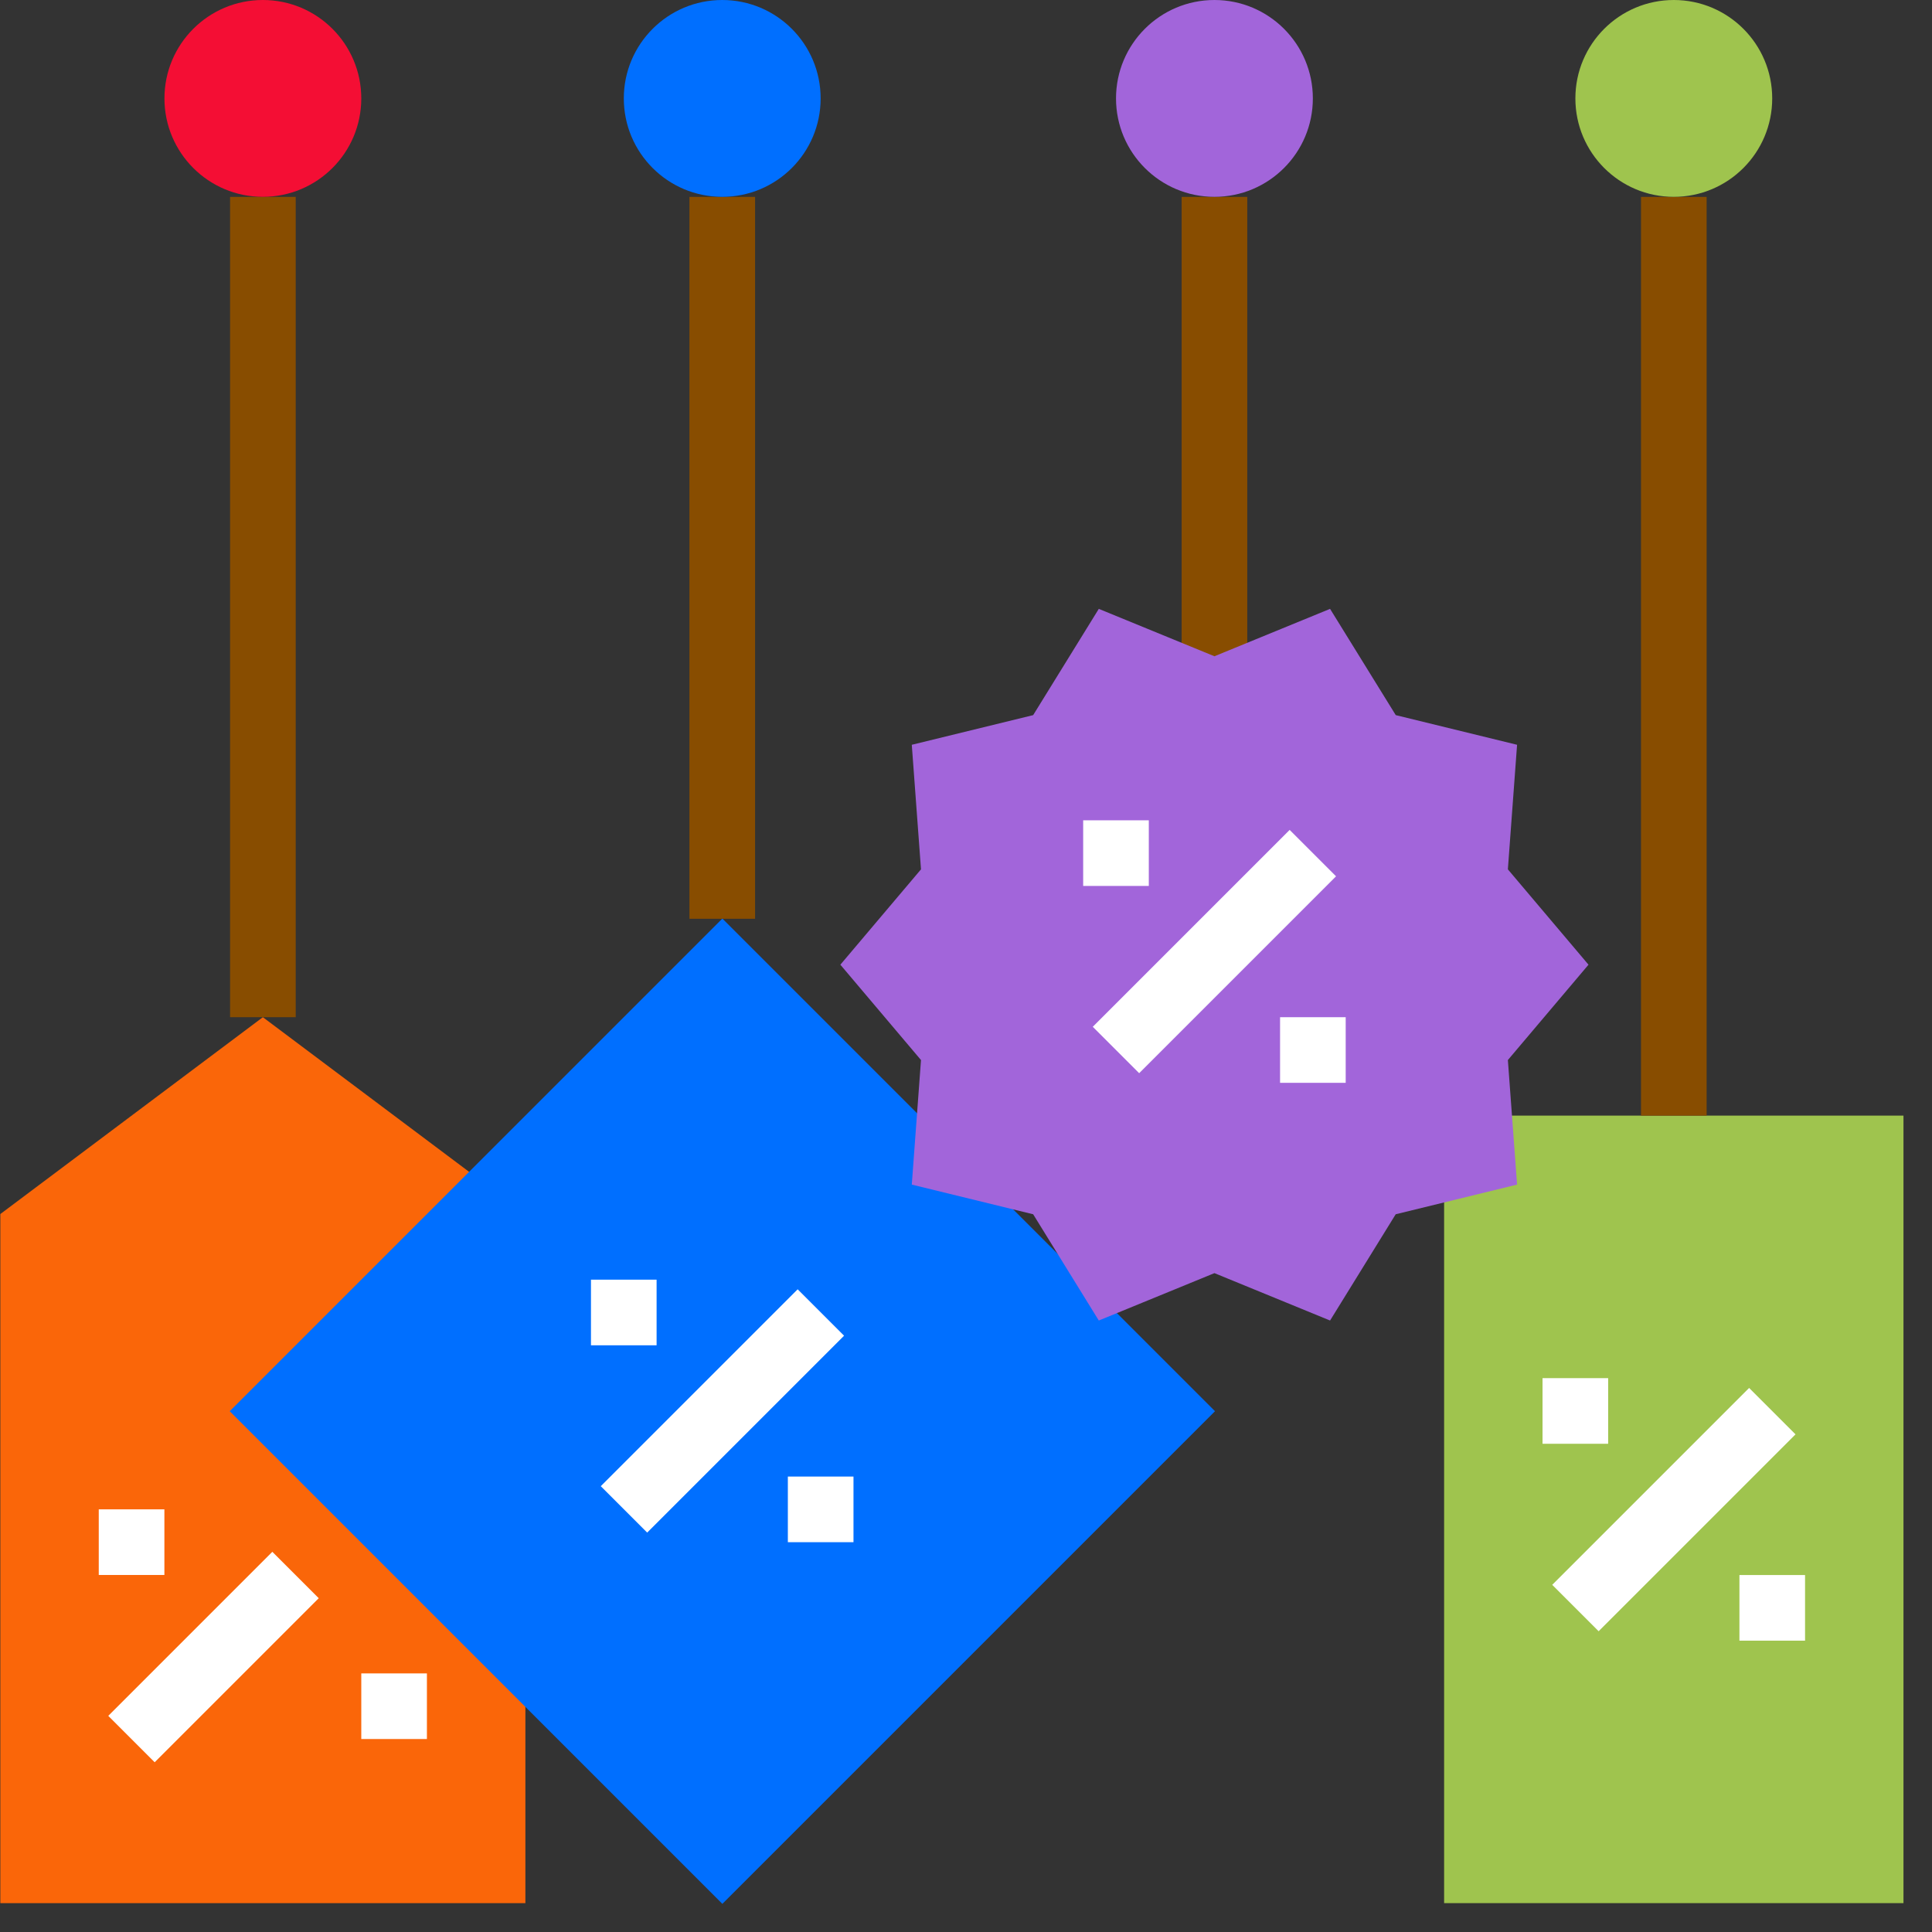 <?xml version="1.0" encoding="UTF-8"?>
<svg width="34px" height="34px" viewBox="0 0 34 34" version="1.1" xmlns="http://www.w3.org/2000/svg" xmlns:xlink="http://www.w3.org/1999/xlink">
    <rect x="0" y="0" width="34" height="34" fill="#333333" stroke="none"/>
    <title>icn-personalizar-cotizacion</title>
    <g id="landing-v8" stroke="none" stroke-width="1" fill="none" fill-rule="evenodd">
        <g id="landing---multicot-consumidor" transform="translate(-581, -3053)" fill-rule="nonzero">
            <g id="icn-personalizar-cotizacion" transform="translate(581, 3053)">
                <polygon id="Path" fill="#FA6609" points="9.246 21.365 9.246 33.492 0.006 33.492 0.006 21.365 4.626 17.901"></polygon>
                <rect id="Rectangle" fill="#006FFF" transform="translate(12.713, 24.835) rotate(135) translate(-12.713, -24.835) " x="6.583" y="18.705" width="12.261" height="12.261"></rect>
                <rect id="Rectangle" fill="#884D00" x="4.049" y="3.465" width="1.155" height="14.436"></rect>
                <circle id="Oval" fill="#F40E34" cx="4.626" cy="1.732" r="1.732"></circle>
                <g id="Group" transform="translate(1.732, 26.562)" fill="#FFFFFF">
                    <rect id="Rectangle" transform="translate(2.026, 2.599) rotate(135) translate(-2.026, -2.599) " x="-0.015" y="2.022" width="4.083" height="1.155"></rect>
                    <rect id="Rectangle" x="4.626" y="2.887" width="1.155" height="1.155"></rect>
                    <rect id="Rectangle" x="0.006" y="0" width="1.155" height="1.155"></rect>
                </g>
                <rect id="Rectangle" fill="#884D00" x="12.133" y="3.465" width="1.155" height="12.704"></rect>
                <circle id="Oval" fill="#006FFF" cx="12.71" cy="1.732" r="1.732"></circle>
                <rect id="Rectangle" fill="#9FC44E" x="25.414" y="19.633" width="8.084" height="13.859"></rect>
                <rect id="Rectangle" fill="#884D00" x="28.879" y="3.465" width="1.155" height="16.168"></rect>
                <circle id="Oval" fill="#9FC44E" cx="29.456" cy="1.732" r="1.732"></circle>
                <g id="Group" transform="translate(27.14, 24.253)" fill="#FFFFFF">
                    <rect id="Rectangle" transform="translate(2.317, 2.313) rotate(135) translate(-2.317, -2.313) " x="-0.133" y="1.735" width="4.9" height="1.155"></rect>
                    <rect id="Rectangle" x="3.471" y="3.465" width="1.155" height="1.155"></rect>
                    <rect id="Rectangle" x="0.006" y="0" width="1.155" height="1.155"></rect>
                </g>
                <rect id="Rectangle" fill="#884D00" x="20.795" y="3.465" width="1.155" height="8.084"></rect>
                <g id="Group" transform="translate(14.725, 0)" fill="#A265DA">
                    <circle id="Oval" cx="6.647" cy="1.732" r="1.732"></circle>
                    <polygon id="Path" points="13.23 16.977 11.811 18.655 11.973 20.847 9.837 21.369 8.682 23.239 6.647 22.405 4.612 23.239 3.457 21.369 1.321 20.847 1.483 18.655 0.064 16.977 1.483 15.299 1.321 13.107 3.457 12.585 4.612 10.715 6.647 11.549 8.682 10.715 9.838 12.585 11.973 13.107 11.811 15.299"></polygon>
                </g>
                <g id="Group" transform="translate(10.394, 14.436)" fill="#FFFFFF">
                    <rect id="Rectangle" transform="translate(10.978, 2.31) rotate(135) translate(-10.978, -2.31) " x="8.528" y="1.733" width="4.9" height="1.155"></rect>
                    <rect id="Rectangle" x="12.133" y="3.465" width="1.155" height="1.155"></rect>
                    <rect id="Rectangle" x="8.668" y="0" width="1.155" height="1.155"></rect>
                    <rect id="Rectangle" transform="translate(2.319, 10.394) rotate(135) translate(-2.319, -10.394) " x="-0.131" y="9.816" width="4.9" height="1.155"></rect>
                    <rect id="Rectangle" x="3.471" y="11.549" width="1.155" height="1.155"></rect>
                    <rect id="Rectangle" x="0.006" y="8.084" width="1.155" height="1.155"></rect>
                </g>
            </g>
        </g>
    </g>
</svg>
